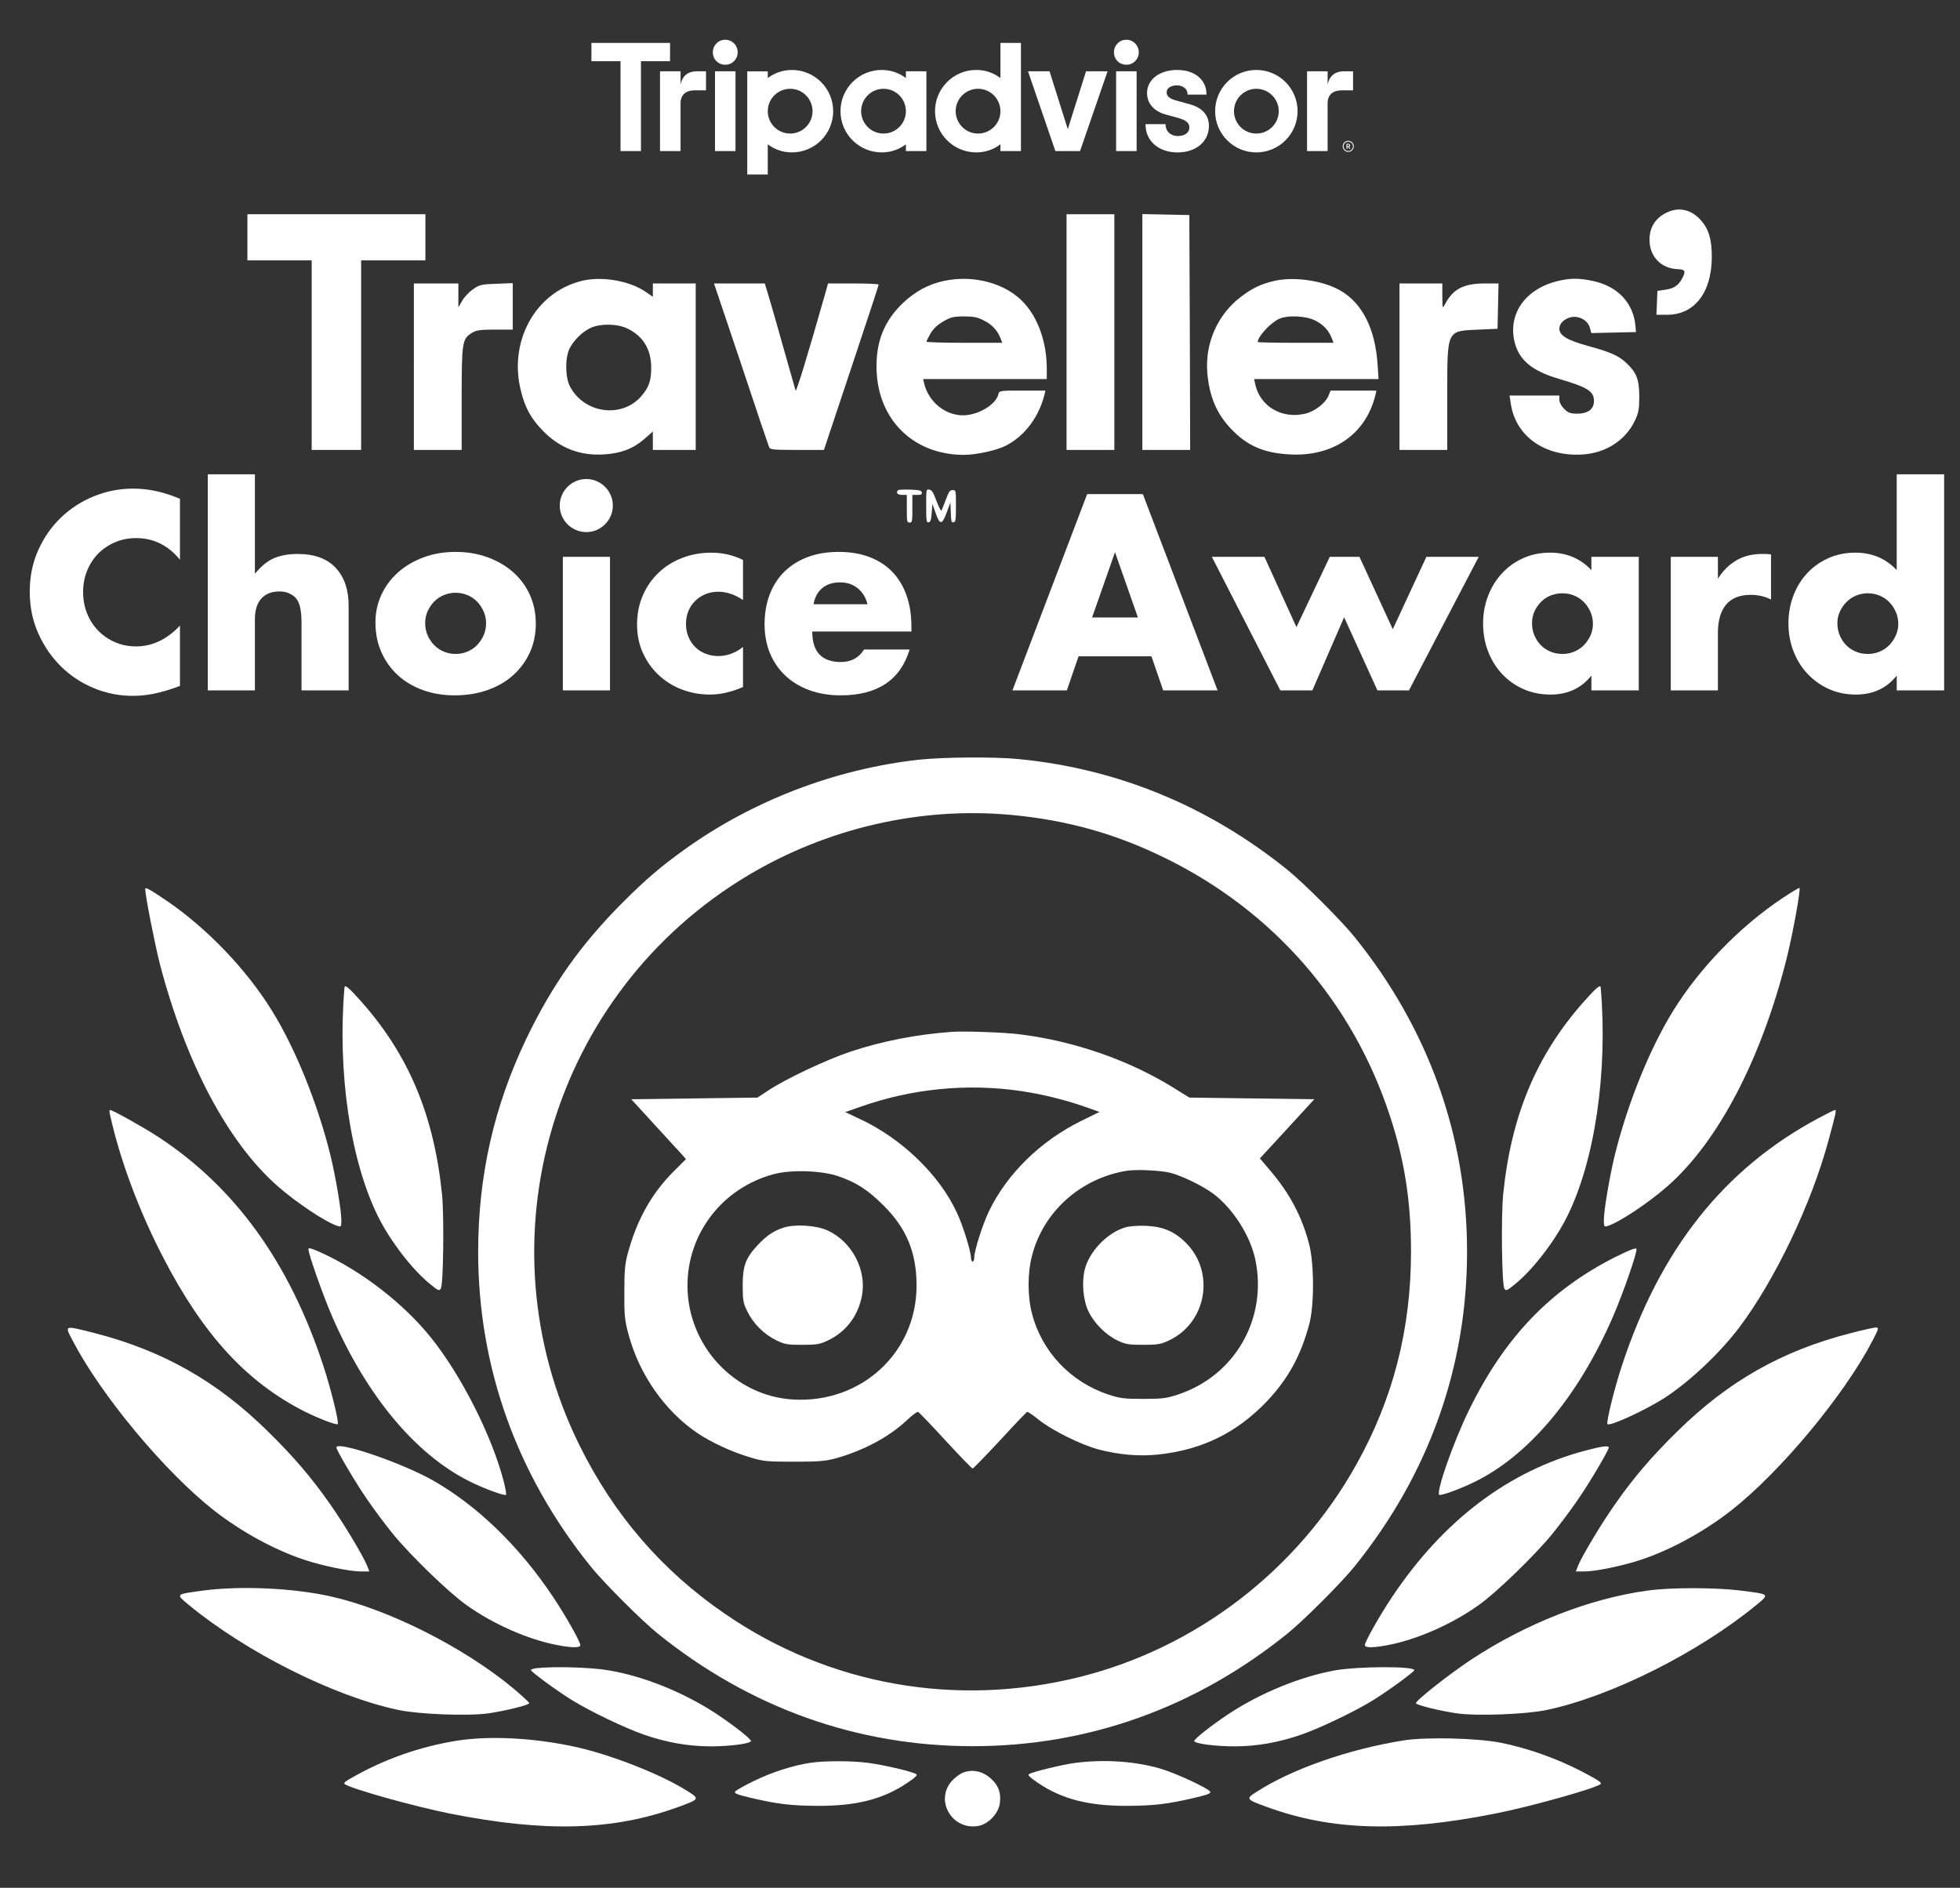 <?xml version="1.0" encoding="UTF-8"?>
<svg id="Ebene_1" xmlns="http://www.w3.org/2000/svg" version="1.1" viewBox="0 0 1189.2 1145.3">
  <rect x="0" y="0" width="1189.2" height="1145.3" fill="#333333" stroke="none"/>
  <!-- Generator: Adobe Illustrator 29.8.2, SVG Export Plug-In . SVG Version: 2.1.1 Build 3)  -->
  <defs>
    <style>
      .st0 {
        fill: #fff;
      }
    </style>
  </defs>
  <path class="st0" d="M1012.11,128.57c-7.4,3.2-11.3,9-11.3,16.9,0,10.1,7,17.4,16.9,17.8,4.8.2,5.3,1.1,3,5.5-2.2,4.3-5.1,6.3-10.3,7l-4.8.7-.3,7.3-.3,7.2h6.4c16.7,0,27.1-13.4,27.2-35,0-10.8-1.8-16.9-6.6-22.3-5.5-6.3-12.8-8.2-19.9-5.1Z"/>
  <path class="st0" d="M150.11,143.97v14h39v115h30v-115h39v-28h-108v14h0Z"/>
  <path class="st0" d="M647.11,201.47v71.5h29v-143h-29v71.5Z"/>
  <path class="st0" d="M693.11,201.47v71.5h29l-.2-71.3-.3-71.2-14.2-.3-14.3-.3v71.6Z"/>
  <path class="st0" d="M352.71,170.47c-28.1,7.1-44.3,36.8-36.6,66.9,2.6,10.4,6.3,16.9,13.5,24.2,10.2,10.4,22.6,15.1,37,14.1,10.2-.6,17.6-3.5,24.3-9.3l5.2-4.6v11.2h26v-101h-26v8.1l-4.5-3.1c-9.8-6.7-26.8-9.6-38.9-6.5ZM380.11,199.07c9.8,4.4,15,12.7,15,23.9,0,8.1-1.4,12.1-6.1,17.5-11.9,13.5-34.5,10.4-43.2-6-2.9-5.5-3-17.3-.3-22.9,2.6-5.2,7.9-10.4,13-12.7,5.7-2.6,15.7-2.5,21.6.2Z"/>
  <path class="st0" d="M572.51,170.47c-9.2,2-17.1,6.3-24.5,13.2-11.2,10.6-16.4,23-16.2,39.3.3,31.2,22,52.9,52.9,53,7.5,0,20-2.7,25.6-5.6,11.3-5.8,19.9-17.1,23.4-30.9l.6-2.5h-14c-13.8,0-14,0-14.6,2.3-1.5,6.3-12.4,12.7-21.4,12.7-10.9,0-20.9-8.2-23.6-19.3l-.6-2.7h75v-6.4c0-15.8-5.3-30.8-14.1-40.1-11.1-11.8-30.5-16.9-48.5-13ZM597.01,194.47c5,2.5,8.2,6,10.1,10.9l1,2.6h-23c-12.7,0-23-.3-23-.7,0-.3,1.1-2.6,2.5-5,1.7-2.9,4.3-5.3,7.8-7.3,4.5-2.6,6.2-3,12.5-3,5.8,0,8.3.5,12.1,2.5Z"/>
  <path class="st0" d="M773.41,170.37c-8.3,1.9-13.7,4.5-20.5,9.7-14.2,10.8-21.8,28.1-20.4,46,1.2,14.4,5.6,24.9,14.5,34.2,9.6,10.1,19.6,14.5,35.1,15.4,26.7,1.6,46.6-12.2,52.4-36l.6-2.7h-27.8l-1.2,3c-1.9,4.6-8.4,9.7-14.2,11-14.1,3.4-27.4-4.4-30.3-17.8l-.7-3.2h75.5l-.6-9.3c-1.5-21.2-9.2-36.6-22.4-44.3-10.3-6.1-27.9-8.7-40-6ZM798.01,194.47c5,2.5,8.2,6,10.1,10.9l1,2.6h-23c-12.7,0-23-.2-23-.5,0-3.1,7.2-11.1,12.5-13.8,5-2.6,16.5-2.2,22.4.8Z"/>
  <path class="st0" d="M944.11,170.77c-19.4,5.1-29.6,20.6-24.9,37.7,2.9,10.3,10.6,16.6,26.4,21.3,17.9,5.3,21.5,7.6,21.5,13.6,0,4.9-3.7,7.6-10.2,7.6-4.1,0-5.4-.5-7.9-2.9-1.7-1.7-2.9-4-2.9-5.5v-2.6h-30.2l.7,4.7c2.8,19.8,20.4,32.4,43.2,31.1,14.4-.8,26.5-8.6,32.2-20.7,2.2-4.8,2.6-6.9,2.6-14.6,0-10.1-1.7-14.5-7.7-20.1-4.7-4.5-9.6-6.7-23.1-10.4-12.8-3.5-17.7-6.4-17.7-10.6,0-3.2,3.1-6.1,7.4-7,4.8-.8,9.8,2,11.1,6.4l.9,3.3,13.6-.3,13.5-.3-.3-3.5c-1.2-14.2-10.8-24.3-25.8-27.5-8.8-1.9-14.3-1.8-22.4.3Z"/>
  <path class="st0" d="M251.11,222.47v50.5h29v-31c0-34.5.3-36.4,6.2-40,2.8-1.7,5-2,14.1-2h10.7v-28.2l-10,.4c-9.1.3-10.3.6-14.2,3.4-2.4,1.6-5.3,4.8-6.5,6.9l-2.3,4v-14.5h-27v50.5Z"/>
  <path class="st0" d="M449.61,220.67c8.9,26.9,16.6,49.6,17,50.5.6,1.6,2.4,1.8,17,1.8h16.3l16.6-49.8c9.1-27.3,16.6-50,16.6-50.5,0-.4-6.9-.7-15.3-.7h-15.4l-1.6,5.7c-10.7,37.7-17.7,60.5-18.1,59.3-.2-.8-3.4-12.1-7.1-25-3.6-12.9-7.7-27.2-9.1-31.8l-2.5-8.2h-30.8l16.4,48.7Z"/>
  <path class="st0" d="M849.11,222.47v50.5h29v-32.1c0-41.3-.6-40,19-40.9l11.5-.5.3-13.8.3-13.7h-8.8c-12.4.1-18.9,3.4-23.6,12.5-1.6,3-1.6,2.9-1.7-4.8v-7.7h-26v50.5Z"/>
  <path class="st0" d="M544.91,297.39c-1.51,1.51-.42,2.85,2.35,2.85h2.94v8.4c0,7.81.08,8.4,1.68,8.4s1.68-.59,1.68-8.4v-8.4h3.02c2.35,0,2.94-.25,2.69-1.51-.25-1.18-1.34-1.43-7.05-1.68-3.69-.08-6.97,0-7.3.34Z"/>
  <path class="st0" d="M561.95,306.96c0,9.23.17,10.16,1.51,9.91,1.09-.17,1.51-1.43,1.85-5.71l.42-5.46,2.01,5.71c2.52,7.3,3.86,7.14,6.72-.67l2.18-5.88.25,6.13c.17,5.29.42,6.13,1.68,5.88s1.43-1.51,1.43-9.91c0-9.57,0-9.65-2.01-9.65-1.68,0-2.27.84-4.2,6.04-1.18,3.27-2.43,6.21-2.69,6.46s-1.6-2.43-2.94-5.96c-1.93-5.21-2.85-6.63-4.37-6.8-1.85-.25-1.85-.17-1.85,9.91Z"/>
  <g>
    <path class="st0" d="M557.61,460.9c-50.6,5.6-100.7,24.7-142,54.3-14.9,10.7-23.3,17.9-37.6,32.1-25.5,25.6-42.6,49.7-58.3,82.1-20,41.6-29.6,83.8-29.6,130.4.1,69.8,23.4,134.9,68.3,190.6,7.8,9.7,31,32.9,40.7,40.7,55.8,45,120.9,68.3,191,68.3s135.2-23.3,191-68.3c9.7-7.8,32.9-31,40.7-40.7,45-55.8,68.3-120.9,68.3-191s-23.3-135.2-68.3-191c-7.8-9.7-31-32.9-40.7-40.7-48-38.7-103.1-61.4-163.4-67.2-14.5-1.4-45.1-1.2-60.1.4ZM613.61,494.4c34.1,3.2,63.7,11.5,94,26.5,65.1,32.1,112.9,87,135.5,155.5,9.1,27.4,13,52.5,13,83,0,46.8-10.8,89.1-33.1,129-35.7,64.1-97.1,111.3-167.9,129-74.9,18.7-152.2,5-215.1-38.2-38.4-26.3-67.5-60.1-88.4-102.3-61.4-124.2-16.8-274.7,102.4-345.9,48.1-28.7,104.7-41.7,159.6-36.6Z"/>
    <path class="st0" d="M577.61,626c-21.7,1.6-42.2,5.6-61.5,12-14.7,4.9-39.7,16.7-50,23.6l-6.5,4.3-38.3.5-38.3.5,14.2,15.5c7.8,8.5,15.3,16.7,16.6,18.1l2.4,2.7-7.5,7.5c-13.3,13.3-22.3,29.3-27.8,49.7-1.7,6.1-2.1,10.5-2.1,23.5-.1,14.2.2,17.1,2.6,25.9,6.5,24.1,21.9,46.2,41.8,59.7,8.2,5.5,20.6,11.3,31.4,14.5,8.3,2.6,10.3,2.8,27,2.8,15.4,0,19.1-.3,25.7-2.1,17-4.8,32.5-13.1,43.4-23.5,2.9-2.7,5.7-4.8,6.3-4.6.5.1,8,7.9,16.6,17.3,8.6,9.3,16,17,16.5,17s7.9-7.7,16.6-17c8.6-9.4,16-17.1,16.5-17.3.4-.2,3.6,2,7.1,4.8,7.9,6.4,25.7,15.2,36.3,18,12.8,3.3,24.9,4.3,36.6,3,26.5-2.9,47.6-13.4,65.7-32.5,12.6-13.4,20.2-27.1,25.4-46.3,3.1-11.3,3.1-36.1.1-48.3-4.4-17.2-11.9-31.4-24.3-45.8l-5.7-6.7,16.5-17.9,16.5-18-37.9-.5-37.9-.5-9-5.6c-27.2-17-60.8-28.7-94-32.8-9.4-1.2-33.7-2-41-1.5ZM619.91,662c12.7,1.9,26.9,5.4,38.4,9.5l8.8,3.1-11,5.4c-24.8,12.2-45.1,32.1-56.1,54.9-3.9,8.2-8.9,23.9-8.9,28.1,0,1.3-.4,2.4-1,2.4-.5,0-1-1.1-1-2.4,0-3.8-4.8-19.3-8.5-27.2-10.6-23.1-33.8-45.4-59.5-57.2l-8.3-3.9,8.9-3.1c31.5-11.2,65.4-14.5,98.2-9.6ZM710.01,711.5c6.8,1.7,19.8,8,26.1,12.7,12,9,22.4,25.4,25.5,39.8,7.6,35.9-12.3,70.7-47,82.1-7,2.3-9.6,2.6-21,2.6s-14-.3-21-2.6c-23.1-7.6-40.6-26.2-46.5-49.3-2.7-10.3-2.7-24.5,0-34.8,6.8-26.8,29.4-47.1,57.5-51.7,6-.9,19.9-.3,26.4,1.2ZM508.91,713.7c10.9,3.8,17.7,8.2,27.2,17.7,13.9,13.8,20,28.5,20,48.6,0,40.4-33.2,71.3-74.5,69.1-35.8-1.9-64.5-32.6-64.5-69.2,0-31.6,21.3-59.2,52.2-67.5,10.6-2.9,29.3-2.3,39.6,1.3Z"/>
    <path class="st0" d="M682.21,744.8c-11,3.6-21.5,14.8-24.1,25.6-1.9,7.9-.9,18.7,2.4,25.4,3.5,7.2,10.6,14.2,17.6,17.5,4.8,2.3,6.8,2.6,15.5,2.6s10.7-.3,15.7-2.7c22.8-10.7,28.1-41.4,10.2-59.2-6.9-6.9-14-9.9-24.3-10.3-5.5-.2-10.2.2-13,1.1Z"/>
    <path class="st0" d="M475.41,744.8c-6,1.9-10.4,4.9-15.7,10.6-7.3,7.8-9.1,12.6-9.1,24.5,0,8.9.3,10.6,2.8,15.7,3.6,7.4,10.1,13.9,17.5,17.5,5.1,2.5,6.8,2.8,15.7,2.8s10.7-.3,15.6-2.6c11.1-5.2,18.6-15.1,20.8-27.5,2.8-15.5-6.1-32.4-20.7-39.2-6.8-3.2-19.9-4.1-26.9-1.8Z"/>
    <path class="st0" d="M88.11,539.3c0,4,5.8,33.4,8.9,45.6,15.8,60.2,41.2,108.1,71.4,134.7,11.5,10.1,29.5,22.1,36.5,24.2,2,.7,2.2.4,2.2-3.6,0-5.8-3.4-25.9-6.5-38.8-7.7-31.4-21.3-65.2-35.6-88.2-15.5-25.1-39.4-50-63.7-66.6-10.3-7-13.2-8.6-13.2-7.3Z"/>
    <path class="st0" d="M1081.01,545.2c-25.6,17.2-49.8,42.1-65.8,68-14.3,23-27.9,56.8-35.6,88.2-3.1,12.9-6.5,33-6.5,38.8,0,4,.2,4.3,2.3,3.6,6.9-2.1,24.9-14.1,36.4-24.2,30.8-27.1,56.9-77.2,72.2-138.1,3.8-15.1,8.6-41.9,7.8-42.8-.3-.2-5.1,2.7-10.8,6.5Z"/>
    <path class="st0" d="M209.01,599.1c-4.4,51.5,3.6,105.4,20.6,139.4,7.6,15,20.5,31.7,31.3,40.5,5,4.1,5.6,4.4,6.6,2.7,1.5-2.8,2-43.3.7-56.9-4.8-47.7-20-84.3-48.6-116.7-7.9-8.9-10.4-11-10.6-9Z"/>
    <path class="st0" d="M960.61,608.1c-28.6,32.4-43.8,69-48.6,116.7-1.3,13.6-.8,54.1.7,56.9,1,1.7,1.6,1.4,6.6-2.7,10.8-8.8,23.7-25.5,31.3-40.5,17-33.9,25-87.9,20.6-139.4-.2-2-2.7.1-10.6,9Z"/>
    <path class="st0" d="M66.71,676.1c5.9,27,17.5,58.3,32.3,86.8,24.3,47,50.7,75.7,85.9,93.5,8.6,4.3,19.2,8.3,20,7.6.9-1-4.2-21.7-8.8-35.6-20.5-62.4-53.5-108.1-100-138.6-8.9-5.8-27.8-16.4-29.4-16.4-.3,0-.4,1.2,0,2.7Z"/>
    <path class="st0" d="M1103.11,678.5c-57.1,30.6-95.8,79.4-119,149.9-4.6,13.9-9.7,34.6-8.8,35.6,1.5,1.5,23.3-8.6,34.8-16,15.3-10,33.4-27.1,45.2-42.7,21.8-29,43.7-74.9,54.1-113.4,4.5-16.5,4.9-18.5,4-18.5-.5,0-5.1,2.3-10.3,5.1Z"/>
    <path class="st0" d="M187.11,757.8c0,3,9.1,28.7,14.5,41.1,20.8,47.8,50.3,83.3,83,99.7,8.7,4.4,21.5,9.1,22.4,8.3.3-.3-.3-3.8-1.3-7.8-7.1-27.7-25.8-64.7-44.4-87.8-16.6-20.6-42-40.2-66.4-51.3-5.7-2.6-7.8-3.2-7.8-2.2Z"/>
    <path class="st0" d="M980.11,762.6c-39.8,20.1-67.5,49.1-89,93.3-9.3,19.1-19.8,49-17.9,51,.9.8,13.7-3.9,22.4-8.3,32.7-16.4,62.2-51.9,83-99.7,6-13.8,14.8-39,14.3-41.2-.2-.9-4.2.6-12.8,4.9Z"/>
    <path class="st0" d="M44.11,813.4c17.4,33.4,56.1,79.8,86,103.2,16.5,12.8,36.4,23.7,54.5,29.7,11.1,3.7,27.6,7.1,34.4,7.1h5.1l-1.5-3.8c-2.7-6.4-14.2-25.5-22.3-37-11.3-16.2-22.3-29-37.9-44.3-30.9-30.4-63.5-48.8-104.9-59.5-19-4.8-18.4-5-13.4,4.6Z"/>
    <path class="st0" d="M1122.51,808.9c-41.5,10.7-73.9,29.1-104.7,59.4-15.6,15.3-26.6,28.1-37.9,44.3-8.1,11.5-19.6,30.6-22.3,37l-1.5,3.8h5.1c6.8,0,23.3-3.4,34.4-7.1,18.1-6,38-16.9,54.5-29.7,29.9-23.4,68.6-69.8,86-103.2,4-7.8,4-8,1.8-8-1.3.1-8.2,1.6-15.4,3.5Z"/>
    <path class="st0" d="M204.11,878.2c0,1.6,11.6,21.3,18.8,31.7,4.1,6,11.2,15.5,15.7,21,10.6,12.9,33.8,35.4,44.3,42.8,16.2,11.6,37.3,20.9,54.9,24.3,9.3,1.8,14.3,1.8,14.3.1,0-2.1-8.9-17.8-16.5-29.2-20.7-31-46.1-55.5-73.2-70.9-18.9-10.6-58.3-24.1-58.3-19.8Z"/>
    <path class="st0" d="M962.11,880c-46.6,12.3-86.4,42.3-117.5,88.9-7.6,11.4-16.5,27.1-16.5,29.2,0,1.7,5,1.7,14.3-.1,17.6-3.4,38.7-12.7,54.9-24.3,10.5-7.4,33.7-29.9,44.3-42.8,4.5-5.5,11.6-15,15.7-21,7.2-10.4,18.8-30.1,18.8-31.7,0-1.3-4.2-.8-14,1.8Z"/>
    <path class="st0" d="M123.11,965c-16.8,2.3-16.6,2-8.7,8.6,35.1,28.9,88,55.5,127.2,63.8,12.7,2.7,42.3,3.8,54.6,2.1,10.8-1.6,24.9-5.1,24.9-6.2,0-.5-4.4-4.5-9.7-9-30.1-25-75.8-48-110.9-55.8-22.9-5.1-54.7-6.5-77.4-3.5Z"/>
    <path class="st0" d="M999.61,965c-35.2,4.8-73.9,20-107.5,42.2-13.3,8.9-33,24.4-33,26.1,0,1.1,14.1,4.6,24.9,6.2,12.3,1.7,41.9.6,54.6-2.1,39.1-8.3,92.1-34.9,127.2-63.8,7.9-6.6,8.2-6.3-9.6-8.6-14.9-1.9-42.5-2-56.6,0Z"/>
    <path class="st0" d="M325.41,1012.1c-1.8.2-3.3.7-3.3,1.1.1,1.1,15.6,12.5,25,18.3,10.8,6.7,31.9,16.8,43.3,20.8,13.7,4.8,27.2,7.2,40.7,7.2,11.2,0,23.5-1.5,24.5-3.1.6-1-10.3-9.6-21.5-17-19.5-12.7-43.4-22.4-64.7-26-10.8-1.9-33.9-2.5-44-1.3Z"/>
    <path class="st0" d="M810.01,1013.4c-20.6,3.7-44.8,13.5-63.9,26-11.2,7.4-22.1,16-21.5,17,1,1.6,13.3,3.1,24.5,3.1,13.5,0,27-2.4,40.7-7.2,11.4-4,32.5-14.1,43.3-20.8,9.1-5.6,24.9-17.2,25-18.2.1-2.5-33.6-2.4-48.1.1Z"/>
    <path class="st0" d="M277.61,1056c-22.9,3.6-45.2,11.5-65.3,23.2-3.2,1.8-4,2.7-3,3.3,4.6,3,42.6,13.6,63.8,17.8,58,11.5,99,10.3,138.1-3.9,13.2-4.8,13.4-5,6.3-9.5-15.9-10.3-47.4-22.6-69.4-27.3-24.7-5.3-51-6.6-70.5-3.6Z"/>
    <path class="st0" d="M851.61,1055.9c-33.3,5.3-67.6,17.3-88.9,31-7.1,4.5-6.9,4.7,6.3,9.5,39.1,14.2,80.1,15.4,138.1,3.9,21.3-4.2,59.2-14.8,63.9-17.8,1-.6-.3-1.8-5-4.4-17.7-9.9-36.5-16.9-55.5-20.8-14.1-2.8-45.2-3.6-58.9-1.4Z"/>
    <path class="st0" d="M491.61,1069.5c-10.3,1.5-23.6,5.8-34.2,11-5.6,2.7-10.6,5.6-11.3,6.3-.9,1.2.9,1.9,9.7,4,15.8,3.7,24.1,4.7,40.3,4.8,23.6.1,39.8-4.1,54.3-13.9,5.1-3.4,6.5-4.8,5.4-5.4-2.9-1.7-20.5-5.7-29.2-6.8-10.3-1.3-26.2-1.3-35,0Z"/>
    <path class="st0" d="M652.61,1069.5c-7.2.9-25.7,5.3-28.2,6.8-1.1.6.3,1.9,5.4,5.4,14.5,9.8,30.7,14,54.3,13.9,16.2-.1,24.5-1.1,40.3-4.8,8.8-2.1,10.6-2.8,9.7-4-2.1-2.4-21.4-11.3-30.1-13.8-15.6-4.5-33.7-5.7-51.4-3.5Z"/>
    <path class="st0" d="M584.11,1075.5c-1.4.6-4,2.4-5.7,4.1-11.9,11.5-1.4,31,15.1,28.2,6-1,12.2-7.4,13.1-13.6.9-5.9-.6-10.6-4.8-14.6-5.1-5-11.7-6.5-17.7-4.1Z"/>
  </g>
  <path class="st0" d="M818.03,85.42c-1.86,0-3.36,1.51-3.36,3.36s1.51,3.36,3.36,3.36,3.36-1.51,3.36-3.36c0-1.86-1.51-3.36-3.36-3.36ZM818.03,91.61c-1.56,0-2.83-1.27-2.83-2.83s1.27-2.83,2.83-2.83,2.84,1.27,2.84,2.83-1.27,2.83-2.84,2.83ZM819.13,88.2c0-.61-.43-.97-1.07-.97h-1.07v3.06h.53v-1.11h.58l.55,1.11h.57l-.61-1.22c.33-.15.53-.45.53-.87ZM818.03,88.71h-.52v-1.02h.52c.36,0,.57.18.57.5,0,.33-.22.51-.57.51ZM412.92,51.39v-8.13h-12.47v48.38h12.47v-29.01c0-5.25,3.37-7.83,8.62-7.83h6.82v-11.54h-5.83c-4.56,0-8.53,2.38-9.62,8.13ZM440.04,24.12c-4.26,0-7.53,3.37-7.53,7.63s3.27,7.53,7.53,7.53,7.53-3.37,7.53-7.53c0-4.27-3.27-7.63-7.53-7.63ZM433.82,91.64h12.44v-48.38h-12.44v48.38ZM505.52,67.45c0,13.81-11.2,25.01-25.01,25.01-5.57,0-10.63-1.83-14.68-4.91v18.3h-12.44v-62.58h12.44v4.09c4.05-3.08,9.11-4.91,14.68-4.91,13.81,0,25.01,11.2,25.01,25.01ZM493,67.45c0-7.5-6.08-13.58-13.58-13.58s-13.58,6.08-13.58,13.58,6.08,13.58,13.58,13.58,13.58-6.08,13.58-13.58ZM721.72,63.2l-7.26-1.99c-4.78-1.24-6.63-2.71-6.63-5.23s2.62-4.18,6.35-4.18,6.35,2.33,6.35,5.32v.28h11.47v-.28c0-8.78-7.16-14.68-17.82-14.68s-18.23,5.89-18.23,14.02c0,6.32,4.19,11.08,11.49,13.06l6.95,1.9c5.28,1.46,7.24,3.09,7.24,5.99,0,3.06-2.84,5.12-7.06,5.12s-7.36-2.79-7.36-6.92v-.28h-12.17v.28c0,9.92,7.99,16.86,19.43,16.86s19.03-6.77,19.03-16.1c0-4.58-2.05-10.56-11.8-13.16ZM549.64,43.26h12.44v48.38h-12.44v-4.09c-4.05,3.09-9.11,4.91-14.68,4.91-13.81,0-25.01-11.2-25.01-25.01s11.2-25.01,25.01-25.01c5.57,0,10.63,1.83,14.68,4.91v-4.09ZM549.64,67.45h0c0-7.51-6.08-13.58-13.58-13.58s-13.58,6.08-13.58,13.58,6.08,13.58,13.58,13.58,13.58-6.08,13.58-13.58ZM607,26.04h12.44v65.6h-12.44v-4.09c-4.05,3.09-9.11,4.91-14.68,4.91-13.81,0-25.01-11.2-25.01-25.01s11.2-25.01,25.01-25.01c5.57,0,10.63,1.83,14.68,4.91v-21.32ZM607,67.45c0-7.5-6.08-13.58-13.58-13.58s-13.58,6.08-13.58,13.58,6.08,13.58,13.58,13.58,13.58-6.08,13.58-13.58ZM677.19,91.64h12.44v-48.38h-12.44v48.38ZM683.41,24.12c-4.26,0-7.53,3.37-7.53,7.63s3.27,7.53,7.53,7.53,7.53-3.37,7.53-7.53-3.27-7.63-7.53-7.63ZM787.28,67.45c0,13.81-11.2,25.01-25.01,25.01s-25.01-11.2-25.01-25.01,11.2-25.01,25.01-25.01,25.01,11.2,25.01,25.01ZM775.86,67.45c0-7.5-6.08-13.58-13.58-13.58s-13.58,6.08-13.58,13.58,6.08,13.58,13.58,13.58,13.58-6.08,13.58-13.58ZM406.55,26.04h-47.72v11.1h17.66v54.5h12.4v-54.5h17.66v-11.1h0ZM647.87,78.39l-11.07-35.13h-13.07l16.6,48.38h14.97l16.7-48.38h-13.07l-11.07,35.13ZM805.51,51.39v-8.13h-12.47v48.38h12.47v-29.01c0-5.25,3.37-7.83,8.62-7.83h6.82v-11.54h-5.83c-4.56,0-8.52,2.38-9.62,8.13Z"/>
  <g>
    <path class="st0" d="M109.18,339.57c-7.16-8.74-16.01-13.11-26.54-13.11-4.63,0-8.92.84-12.87,2.53-3.95,1.69-7.34,3.98-10.19,6.87-2.84,2.9-5.08,6.34-6.71,10.35-1.63,4-2.45,8.32-2.45,12.95s.81,9.11,2.45,13.11c1.63,4,3.89,7.48,6.79,10.42,2.9,2.95,6.29,5.27,10.19,6.95,3.89,1.69,8.11,2.53,12.64,2.53,9.9,0,18.8-4.21,26.69-12.64v36.64l-3.16,1.11c-4.74,1.68-9.16,2.92-13.27,3.71-4.11.79-8.16,1.18-12.16,1.18-8.21,0-16.09-1.55-23.61-4.66-7.53-3.1-14.16-7.48-19.9-13.11-5.74-5.63-10.35-12.32-13.82-20.06-3.47-7.74-5.21-16.19-5.21-25.35s1.71-17.56,5.13-25.19c3.42-7.63,8-14.22,13.74-19.74,5.74-5.53,12.4-9.84,19.98-12.95,7.58-3.1,15.53-4.66,23.85-4.66,4.74,0,9.4.5,13.98,1.5,4.58,1,9.4,2.55,14.45,4.66v36.96Z"/>
    <path class="st0" d="M126.07,287.76h28.59v60.34c3.89-4.74,7.84-7.92,11.85-9.56,4-1.63,8.69-2.45,14.06-2.45,10.21,0,17.93,2.82,23.14,8.45,5.21,5.63,7.82,13.24,7.82,22.82v51.49h-28.59v-40.91c0-4.11-.32-7.42-.95-9.95s-1.69-4.47-3.16-5.84c-2.53-2.21-5.58-3.32-9.16-3.32-4.84,0-8.56,1.45-11.14,4.34-2.58,2.9-3.87,7.03-3.87,12.4v43.28h-28.59v-131.1Z"/>
    <path class="st0" d="M227.79,377.64c0-6,1.21-11.61,3.63-16.82,2.42-5.21,5.79-9.74,10.11-13.58,4.32-3.84,9.45-6.87,15.4-9.08,5.95-2.21,12.45-3.32,19.51-3.32s13.4,1.08,19.35,3.24c5.95,2.16,11.11,5.16,15.48,9,4.37,3.85,7.76,8.43,10.19,13.74,2.42,5.32,3.63,11.19,3.63,17.61s-1.24,12.3-3.71,17.61c-2.48,5.32-5.87,9.9-10.19,13.74-4.32,3.85-9.5,6.82-15.56,8.92-6.06,2.1-12.61,3.16-19.66,3.16s-13.37-1.05-19.27-3.16c-5.9-2.11-10.98-5.11-15.24-9-4.26-3.89-7.61-8.55-10.03-13.98-2.42-5.42-3.63-11.45-3.63-18.08ZM257.96,377.95c0,2.74.5,5.24,1.5,7.5,1,2.27,2.31,4.24,3.95,5.92,1.63,1.69,3.58,3,5.84,3.95,2.26.95,4.66,1.42,7.19,1.42s4.92-.47,7.19-1.42c2.26-.95,4.21-2.26,5.84-3.95,1.63-1.68,2.95-3.66,3.95-5.92,1-2.26,1.5-4.71,1.5-7.34s-.5-4.92-1.5-7.19c-1-2.26-2.32-4.24-3.95-5.92-1.63-1.68-3.58-3-5.84-3.95-2.27-.95-4.66-1.42-7.19-1.42s-4.92.47-7.19,1.42c-2.27.95-4.21,2.27-5.84,3.95-1.63,1.69-2.95,3.63-3.95,5.84-1,2.21-1.5,4.58-1.5,7.11Z"/>
    <path class="st0" d="M339.62,306.72c0-2.21.42-4.29,1.26-6.24.84-1.95,2-3.66,3.47-5.13,1.47-1.47,3.18-2.63,5.13-3.47,1.95-.84,4.03-1.26,6.24-1.26s4.29.42,6.24,1.26c1.95.84,3.66,2,5.13,3.47,1.47,1.48,2.63,3.19,3.48,5.13.84,1.95,1.26,4.03,1.26,6.24s-.42,4.29-1.26,6.24c-.84,1.95-2,3.66-3.48,5.13s-3.19,2.63-5.13,3.47c-1.95.84-4.03,1.26-6.24,1.26s-4.29-.42-6.24-1.26c-1.95-.84-3.66-2-5.13-3.47-1.48-1.47-2.63-3.18-3.47-5.13-.84-1.95-1.26-4.03-1.26-6.24ZM370.1,337.83v81.03h-28.59v-81.03h28.59Z"/>
    <path class="st0" d="M450.81,364.05c-4.95-3.37-9.95-5.05-15-5.05-2.74,0-5.29.47-7.66,1.42s-4.45,2.29-6.24,4.03c-1.79,1.74-3.19,3.79-4.19,6.16-1,2.37-1.5,5.03-1.5,7.98s.5,5.45,1.5,7.82c1,2.37,2.37,4.42,4.11,6.16,1.74,1.74,3.82,3.08,6.24,4.03,2.42.95,5,1.42,7.74,1.42,5.37,0,10.37-1.84,15-5.53v24.32c-7.06,3.05-13.74,4.58-20.06,4.58-5.9,0-11.51-1-16.82-3-5.32-2-10-4.87-14.06-8.61-4.06-3.74-7.29-8.21-9.71-13.43-2.42-5.21-3.63-11.03-3.63-17.45s1.16-12.29,3.47-17.61c2.31-5.32,5.47-9.9,9.48-13.74,4-3.84,8.77-6.84,14.29-9,5.53-2.16,11.45-3.24,17.77-3.24,6.95,0,13.37,1.48,19.27,4.42v24.32Z"/>
    <path class="st0" d="M492.82,383.16c0,12.32,5.79,18.48,17.37,18.48,6.21,0,10.9-2.53,14.06-7.58h27.64c-5.58,18.53-19.53,27.8-41.86,27.8-6.85,0-13.11-1.03-18.8-3.08s-10.56-4.98-14.61-8.77c-4.05-3.79-7.19-8.32-9.4-13.58-2.21-5.26-3.32-11.16-3.32-17.69s1.05-12.82,3.16-18.24c2.11-5.42,5.11-10.03,9-13.82,3.89-3.79,8.61-6.71,14.14-8.77,5.53-2.05,11.77-3.08,18.72-3.08s13,1.03,18.48,3.08c5.47,2.05,10.11,5.03,13.9,8.92,3.79,3.9,6.69,8.66,8.69,14.29,2,5.63,3,11.98,3,19.03v3h-60.18ZM526.31,366.58c-.95-4-2.9-7.21-5.84-9.63-2.95-2.42-6.53-3.63-10.74-3.63-4.42,0-8.03,1.16-10.82,3.47-2.79,2.32-4.56,5.58-5.29,9.79h32.7Z"/>
    <path class="st0" d="M698.62,398.17h-44.22l-7.11,20.69h-33.01l45.33-119.09h33.8l45.33,119.09h-33.01l-7.11-20.69ZM690.41,374.63l-13.9-39.64-13.9,39.64h27.8Z"/>
    <path class="st0" d="M767.17,337.83l19.43,42.65,20.22-42.65h18.01l20.22,43.91,20.38-43.91h31.75l-42.33,81.03h-19.11l-20.22-44.38-19.27,44.38h-19.43l-41.54-81.03h31.91Z"/>
    <path class="st0" d="M965.55,337.83h28.75v81.03h-28.75v-9c-6.11,7.69-14.37,11.53-24.8,11.53-5.9,0-11.32-1.08-16.27-3.24-4.95-2.16-9.27-5.19-12.95-9.08-3.69-3.89-6.56-8.48-8.61-13.74-2.05-5.26-3.08-11-3.08-17.22,0-5.79,1-11.29,3-16.51,2-5.21,4.79-9.77,8.37-13.66,3.58-3.89,7.84-6.97,12.79-9.24,4.95-2.26,10.42-3.4,16.43-3.4,10.11,0,18.48,3.53,25.11,10.58v-8.06ZM929.54,378.11c0,2.63.47,5.08,1.42,7.34.95,2.27,2.24,4.24,3.87,5.92,1.63,1.69,3.58,3,5.84,3.95,2.26.95,4.71,1.42,7.34,1.42s4.92-.47,7.19-1.42c2.26-.95,4.21-2.26,5.84-3.95,1.63-1.68,2.95-3.63,3.95-5.84,1-2.21,1.5-4.58,1.5-7.11s-.5-4.92-1.5-7.19c-1-2.26-2.32-4.24-3.95-5.92-1.63-1.68-3.58-3-5.84-3.95-2.27-.95-4.66-1.42-7.19-1.42s-5.08.47-7.34,1.42c-2.27.95-4.21,2.27-5.84,3.95-1.63,1.69-2.92,3.61-3.87,5.77-.95,2.16-1.42,4.5-1.42,7.03Z"/>
    <path class="st0" d="M1013.73,337.83h28.59v13.27c3.05-4.84,6.79-8.55,11.21-11.14,4.42-2.58,9.58-3.87,15.48-3.87h2.45c.89,0,1.92.11,3.08.32v27.32c-3.79-1.9-7.9-2.84-12.32-2.84-6.63,0-11.61,1.97-14.93,5.92-3.32,3.95-4.98,9.71-4.98,17.29v34.75h-28.59v-81.03Z"/>
    <path class="st0" d="M1150.82,287.76h28.75v131.1h-28.75v-9c-6.11,7.69-14.37,11.53-24.8,11.53-5.9,0-11.32-1.11-16.27-3.32-4.95-2.21-9.27-5.26-12.95-9.16-3.69-3.89-6.56-8.47-8.61-13.74-2.05-5.26-3.08-10.95-3.08-17.06,0-5.79.97-11.29,2.92-16.51,1.95-5.21,4.71-9.77,8.29-13.66,3.58-3.89,7.87-6.97,12.87-9.24,5-2.26,10.5-3.4,16.51-3.4,10.11,0,18.48,3.53,25.11,10.58v-58.12ZM1114.81,378.11c0,2.63.47,5.08,1.42,7.34.95,2.27,2.24,4.24,3.87,5.92,1.63,1.69,3.58,3,5.84,3.95,2.26.95,4.71,1.42,7.34,1.42s4.92-.47,7.19-1.42c2.26-.95,4.21-2.26,5.84-3.95,1.63-1.68,2.95-3.63,3.95-5.84,1-2.21,1.5-4.58,1.5-7.11s-.5-4.92-1.5-7.19c-1-2.26-2.32-4.24-3.95-5.92-1.63-1.68-3.58-3-5.84-3.95-2.27-.95-4.66-1.42-7.19-1.42s-4.92.47-7.19,1.42c-2.27.95-4.21,2.27-5.84,3.95-1.63,1.69-2.95,3.61-3.95,5.77-1,2.16-1.5,4.5-1.5,7.03Z"/>
  </g>
</svg>